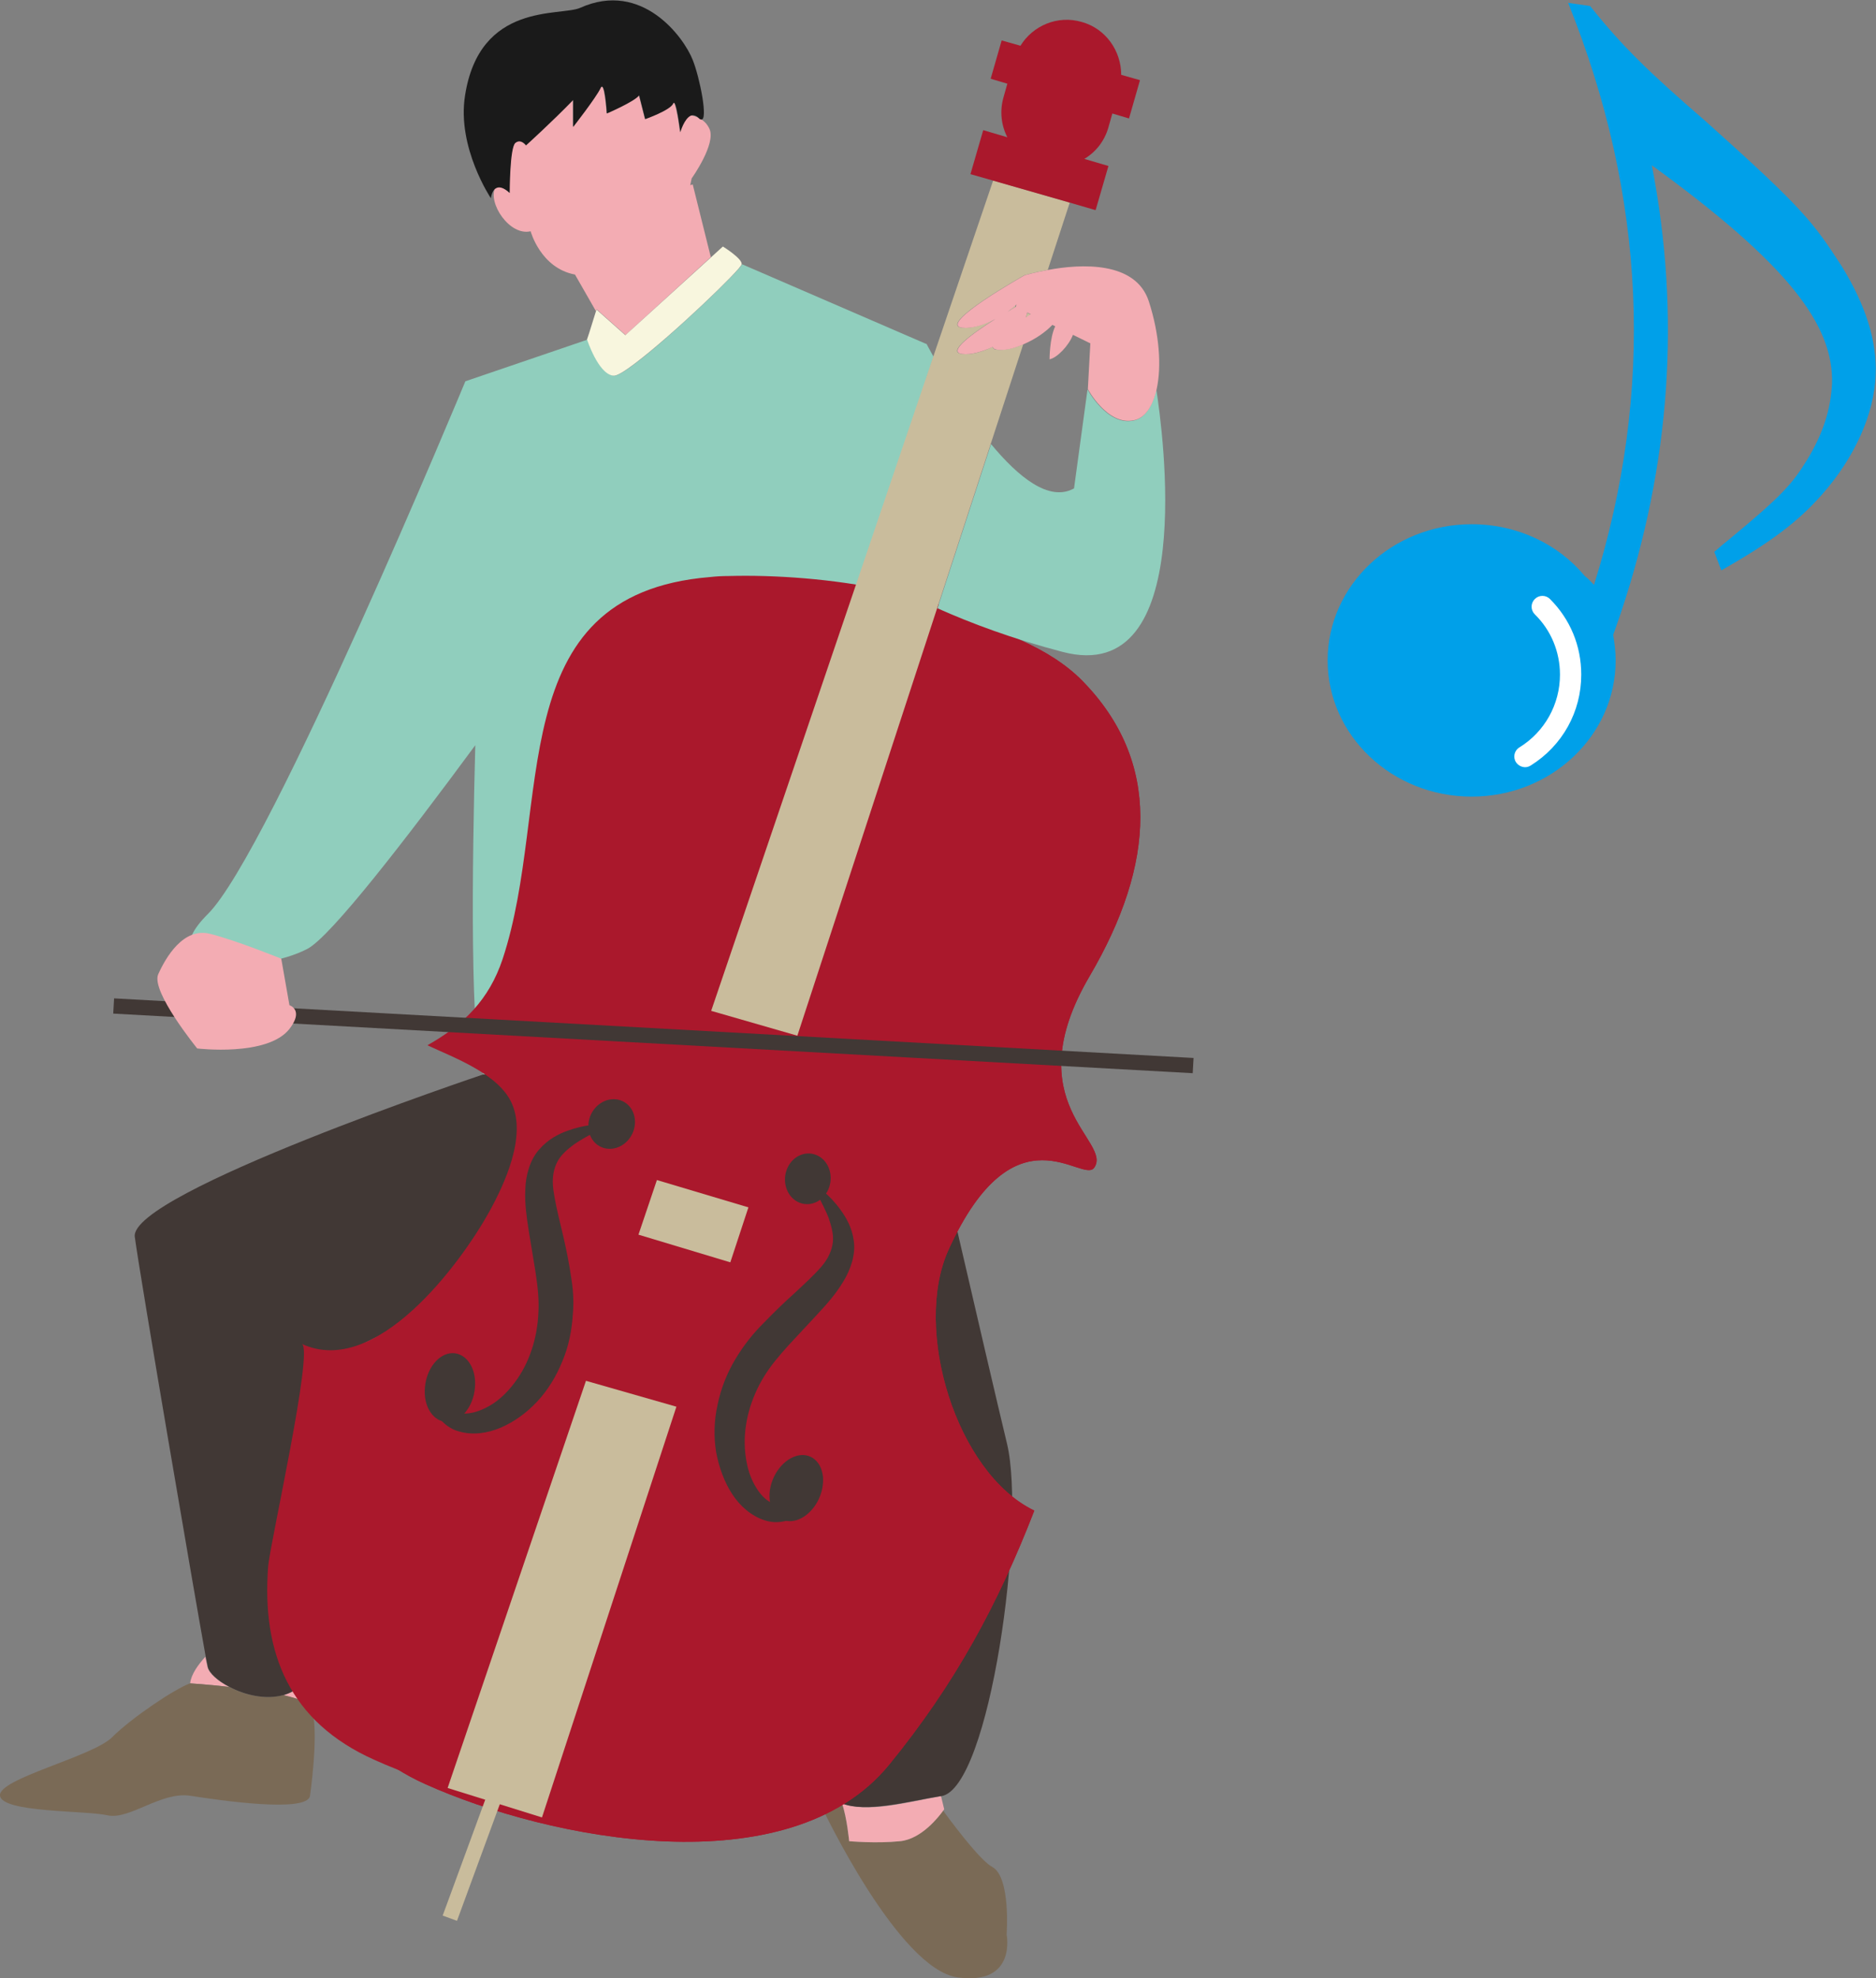 <?xml version="1.0" encoding="UTF-8"?>
<svg xmlns="http://www.w3.org/2000/svg" viewBox="0 0 52.89 55.77">
  <rect x="0" y="0" width="52.89" height="55.77" fill="#808080" stroke="none"/>
  <defs>
    <style>
      .cls-1 {
        fill: none;
      }

      .cls-1, .cls-2, .cls-3, .cls-4, .cls-5, .cls-6, .cls-7, .cls-8, .cls-9, .cls-10, .cls-11 {
        stroke-width: 0px;
      }

      .cls-12 {
        mix-blend-mode: multiply;
      }

      .cls-13 {
        isolation: isolate;
      }

      .cls-2 {
        fill: #f3acb3;
      }

      .cls-3 {
        fill: #f8f6de;
      }

      .cls-4 {
        fill: #7a6a56;
      }

      .cls-5 {
        fill: #1a1a1a;
      }

      .cls-6 {
        fill: #413835;
      }

      .cls-7 {
        fill: #c9bc9c;
      }

      .cls-8 {
        fill: #aa182c;
      }

      .cls-9 {
        fill: #00a0e9;
      }

      .cls-10 {
        fill: #90cebd;
      }

      .cls-11 {
        fill: #fff;
      }
    </style>
  </defs>
  <g class="cls-13">
    <g id="_レイヤー_2" data-name="レイヤー 2">
      <g id="_レイヤー_1-2" data-name="レイヤー 1">
        <g>
          <g>
            <path class="cls-9" d="m51.92,7.5c-.8-1.23-1.05-1.59-3.82-4.07-1.63-1.41-2.36-2.12-3.27-3.26-.21-.03-.42-.06-.62-.09,2.2,5.47,2.44,10.94.73,16.41-.11-.12-.18-.19-.26-.25-.74-.89-1.89-1.46-3.19-1.46-2.24,0-4.06,1.72-4.06,3.84s1.82,3.84,4.06,3.84,4.06-1.72,4.06-3.84c0-.25-.03-.49-.07-.72.06-.17.13-.36.21-.6,1.41-4.21,1.7-8.43.88-12.64,3.84,2.79,5.13,4.5,5.08,6.16-.04.72-.24,1.38-.7,2.14-.42.68-.7,1.01-2.24,2.28-.08.06-.21.17-.38.32.07.17.13.35.2.52,1.41-.8,2.17-1.38,2.84-2.14.92-1.04,1.47-2.27,1.51-3.37.04-.95-.28-1.97-.96-3.07Z"/>
            <path class="cls-11" d="m43,21.63c-.1,0-.2-.05-.26-.14-.09-.14-.05-.33.1-.42.71-.44,1.14-1.21,1.14-2.05,0-.64-.25-1.25-.71-1.7-.12-.12-.12-.31,0-.43.12-.12.31-.12.43,0,.57.57.88,1.32.88,2.13,0,1.05-.53,2-1.42,2.56-.05.03-.1.05-.16.05Z"/>
          </g>
          <g>
            <g>
              <path class="cls-1" d="m19.48,3.25c.06.01.14.03.22.07,0,0,0,0,0,0-.08-.08-.15-.09-.22-.07Z"/>
              <polygon class="cls-1" points="17.91 10.24 17.92 10.23 17.91 10.24 17.91 10.24"/>
              <polygon class="cls-1" points="17.63 9.45 17.64 9.44 17.63 9.45 17.63 9.45"/>
              <path class="cls-2" d="m17.63,9.45h0s2.41-2.2,2.41-2.2l-.51-2.05-.07.02.04-.19s.7-.98.5-1.4c-.06-.13-.15-.22-.24-.27-.02,0-.04-.01-.07-.04-.08-.04-.16-.06-.22-.07-.19.07-.3.47-.3.47,0,0-.13-1-.2-.81-.08.18-.79.44-.79.44l-.17-.67c-.14.18-.91.51-.91.51,0,0-.06-.98-.18-.71-.12.27-.77,1.09-.77,1.09v-.76c-.6.62-1.33,1.28-1.33,1.28,0,0-.15-.2-.3-.07-.16.13-.16,1.41-.16,1.41-.2-.18-.32-.19-.4-.14-.21.44.41,1.37,1,1.23,0,0,.28,1.04,1.25,1.22l.59,1.03.02-.05.81.72Z"/>
              <path class="cls-5" d="m14.37,5.44s0-1.28.16-1.41c.16-.13.3.07.3.07,0,0,.73-.66,1.33-1.28v.76s.64-.82.77-1.09c.12-.27.18.71.18.71,0,0,.77-.33.91-.51l.17.67s.71-.25.79-.44c.08-.18.2.81.2.81,0,0,.11-.39.3-.47.06-.02.14-.01.22.07,0,0,0,0,0,0,.03.03.05.04.07.04.2.03-.04-1.18-.24-1.68-.25-.64-1.43-2.25-3.17-1.47-.56.25-2.84-.18-3.25,2.48-.23,1.46.73,2.89.73,2.89,0,0,.02-.21.14-.28.08-.05.21-.04.4.14Z"/>
              <path class="cls-10" d="m25.84,22.71l.28-13.01-5.2-2.25c-.01.12-1.94,1.99-3,2.79h0s0,0,0,0c-.3.23-.53.37-.62.35-.41-.07-.73-1.02-.73-1.02l.06-.18h0s-.03.07-.08.19l-3.43,1.17s-5.5,13.27-7.26,15.02c-1.76,1.75,1.48,1.68,2.81.98.66-.35,2.77-3.08,4.73-5.74-.09,3.3-.16,8.64.24,9.3.58.96,12.92.04,12.92.04l-.7-7.62Z"/>
              <path class="cls-3" d="m17.29,10.59c.09.02.32-.12.62-.35,0,0,0,0,0,0,1.06-.8,2.99-2.66,3-2.79.02-.16-.53-.5-.53-.5l-.34.31-2.41,2.19h0s0,0,0,0l-.81-.72-.02.05-.19.61-.06.18s.31.96.73,1.02Z"/>
            </g>
            <g>
              <path class="cls-2" d="m5.85,47s-.03-.14-.06-.29c-.2.22-.4.49-.43.75,0,0,.49.03,1.1.1-.33-.17-.57-.39-.61-.56Z"/>
              <path class="cls-2" d="m8.74,48.09l-.33-.51c-.13.1-.27.17-.43.22.39.08.68.18.75.3Z"/>
              <path class="cls-4" d="m7.98,47.79c-.5.14-1.09,0-1.52-.23-.61-.07-1.1-.1-1.1-.1-.41.14-1.65.97-2.2,1.52-.55.55-3.23,1.17-3.16,1.65.07.48,2.41.41,3.03.55.62.14,1.51-.68,2.34-.55.83.13,3.3.49,3.37,0,.07-.49.26-2.14,0-2.54-.07-.11-.37-.21-.75-.3Z"/>
              <path class="cls-6" d="m13.63,30.29s-9.99,3.35-9.83,4.58c.15,1.13,1.68,10.08,2,11.84.03.15.05.25.06.29.04.17.28.39.61.56.43.23,1.02.37,1.52.23.15-.04.3-.11.43-.22.09-.07.18-.16.25-.26.8-1.14-.36-7.49.22-8.54.58-1.05,13.21-5.89,14.89-6.16,1.67-.27,2.21-2.32,2.21-2.32h-12.35Z"/>
            </g>
            <g>
              <path class="cls-4" d="m27.98,52.64c-.3-.16-.92-.95-1.39-1.59-.12.16-.61.79-1.21.86-.69.07-1.44,0-1.44,0,0,0-.06-.65-.2-1.06-.02,0-.04-.01-.06-.02l-.5.14s2.15,4.55,3.82,4.78c1.67.23,1.38-1.21,1.38-1.21,0,0,.12-1.61-.4-1.9Z"/>
              <path class="cls-2" d="m23.74,50.85c.14.4.2,1.06.2,1.06,0,0,.76.07,1.44,0,.6-.06,1.09-.69,1.21-.86.02-.02.03-.04.03-.04l-.09-.37c-.91.16-2.1.49-2.79.2Z"/>
              <path class="cls-6" d="m26.53,50.64s0,0,.01,0c1.37-.23,2.39-7.69,1.85-9.94-.54-2.24-2.42-10.41-2.42-10.41l-8.19,3.39,5.98,6.44s-.61,8.06-.61,9.73c0,.52.2.82.51.97.02,0,.04.02.06.02.69.28,1.88-.05,2.79-.2Z"/>
            </g>
            <g>
              <path class="cls-8" d="m21.46,16.96c-5.93.49-4.41,6.46-5.84,10.77-.38,1.14-1.09,1.85-2.12,2.43.72.34,2.01.8,2.38,1.64.42.94-.21,2.28-.64,3.06-.81,1.47-3.19,4.69-5.28,3.72.34.16-.9,5.64-.95,6.27-.19,2.47.62,4.39,2.98,5.45,3.48,1.57,10.25,2.92,13.08-.55,1.86-2.28,3.07-4.53,4.09-7.16-2.21-1.07-3.43-5.12-2.42-7.35,1.88-4.13,3.78-1.84,4.11-2.32.52-.75-2.23-1.82-.13-5.4,1.86-3.17,2.02-6.06-.21-8.33-1.82-1.85-6-2.34-8.52-2.27-.18,0-.36.01-.53.03Z"/>
              <g class="cls-12">
                <path class="cls-8" d="m21.46,16.96c-5.93.49-4.41,6.46-5.84,10.77-.38,1.14-1.09,1.85-2.12,2.43.72.34,2.01.8,2.38,1.64.42.94-.21,2.28-.64,3.06-.81,1.47-3.19,4.69-5.28,3.72.34.16-.9,5.64-.95,6.27-.19,2.47.62,4.39,2.98,5.45,3.48,1.57,10.25,2.92,13.08-.55,1.86-2.28,3.07-4.53,4.09-7.16-2.21-1.07-3.43-5.12-2.42-7.35,1.88-4.13,3.78-1.84,4.11-2.32.52-.75-2.23-1.82-.13-5.4,1.86-3.17,2.02-6.06-.21-8.33-1.82-1.85-6-2.34-8.52-2.27-.18,0-.36.01-.53.03Z"/>
              </g>
              <path class="cls-8" d="m20.01,16.27c-5.93.49-4.41,6.46-5.84,10.77-.38,1.14-1.09,1.85-2.12,2.43.72.34,2.01.8,2.38,1.64.42.94-.21,2.28-.64,3.06-.81,1.46-3.19,4.69-5.28,3.72.34.16-.9,5.64-.95,6.27-.19,2.47.62,4.39,2.98,5.45,3.48,1.57,10.25,2.92,13.08-.55,1.86-2.28,3.07-4.53,4.09-7.16-2.21-1.07-3.43-5.12-2.42-7.34,1.88-4.13,3.78-1.84,4.11-2.32.52-.75-2.23-1.82-.13-5.4,1.86-3.17,2.02-6.06-.21-8.33-1.82-1.85-6-2.34-8.52-2.27-.18,0-.36.01-.53.03Z"/>
              <path class="cls-6" d="m17.9,31.69c-.03.39-.35.7-.71.7s-.63-.31-.6-.7c.03-.39.35-.7.71-.7s.63.31.6.7Z"/>
              <path class="cls-6" d="m13.39,39.12c-.04.53-.39.97-.78.97s-.68-.43-.63-.97c.04-.53.39-.97.78-.97s.68.43.63.97Z"/>
              <path class="cls-6" d="m17.24,31.69s-.19.09-.51.25c-.16.09-.35.19-.54.32-.19.14-.39.31-.49.52-.1.21-.14.45-.1.76.04.3.12.65.21,1.02.09.37.18.77.25,1.18.03.21.07.41.09.64.02.23.02.45,0,.68-.03.46-.12.91-.3,1.33-.17.42-.41.81-.71,1.13-.3.32-.65.57-1.02.73-.38.16-.79.22-1.17.11-.39-.1-.64-.42-.74-.68-.1-.27-.09-.51-.08-.7.02-.19.06-.33.08-.42.03-.09.04-.14.04-.14,0,0,0,.05,0,.15,0,.1.02.24.05.41.03.17.09.37.21.55.12.18.31.3.54.32.23.02.5-.07.76-.22.26-.15.5-.38.7-.65.41-.54.64-1.25.67-1.98.02-.37-.02-.72-.08-1.12-.06-.39-.13-.78-.19-1.16-.06-.39-.12-.77-.1-1.18.01-.4.13-.84.39-1.13.25-.29.55-.44.8-.53.25-.09.48-.14.66-.16.18-.03.33-.04.43-.04.1,0,.15,0,.15,0Z"/>
              <path class="cls-6" d="m22.23,32.87c-.19.34-.1.78.2.98.3.2.7.09.89-.25.19-.34.1-.78-.2-.98-.3-.2-.7-.09-.89.25Z"/>
              <path class="cls-6" d="m21.86,41.56c-.26.47-.21,1.02.12,1.24.33.22.8.01,1.06-.45.26-.47.21-1.02-.12-1.24-.33-.22-.8-.01-1.06.45Z"/>
              <path class="cls-6" d="m22.78,33.24s.04.03.12.09c.08.06.19.15.33.27.14.12.3.28.46.5.16.22.33.5.38.88.06.39-.09.82-.3,1.16-.21.35-.47.64-.74.93-.26.28-.53.57-.8.86-.27.3-.5.57-.69.88-.38.62-.58,1.34-.54,2.02.02.33.09.66.22.93.13.27.3.49.51.6.2.11.43.11.63.03.2-.08.36-.22.48-.34.12-.13.21-.24.27-.31.06-.08.09-.12.09-.12,0,0-.01.05-.04.14-.03.09-.08.23-.17.4-.09.16-.22.37-.45.54-.23.17-.61.29-.99.16-.37-.12-.69-.4-.91-.74-.22-.34-.37-.75-.45-1.18-.07-.43-.06-.89.04-1.33.09-.45.26-.88.49-1.27.12-.2.24-.38.39-.57.14-.18.28-.33.43-.48.29-.3.58-.58.87-.84.28-.26.54-.5.74-.73.2-.23.3-.46.33-.69.03-.24-.05-.48-.12-.7-.09-.22-.19-.41-.27-.57-.18-.32-.28-.5-.28-.5Z"/>
            </g>
            <polygon class="cls-7" points="12.62 50.41 15.28 51.24 19.07 39.66 16.52 38.93 12.62 50.41"/>
            <polygon class="cls-7" points="18.52 33.27 18 34.81 20.59 35.59 21.1 34.04 18.52 33.27"/>
            <rect class="cls-7" x="11.32" y="51.92" width="4.14" height=".43" transform="translate(-40.16 46.74) rotate(-69.84)"/>
            <rect class="cls-6" x="18.21" y="13.96" width=".43" height="30.48" transform="translate(-11.75 45.99) rotate(-86.84)"/>
            <path class="cls-2" d="m5.56,29.56s-1.31-1.61-1.1-2.09c.21-.47.71-1.34,1.47-1.14.75.19,2,.7,2,.7l.23,1.31s.42.13,0,.67c-.62.79-2.6.55-2.6.55Z"/>
            <g>
              <path class="cls-1" d="m30.25,9.45c-.12.3-.45.64-.66.69,0,0,0-.6.16-.93l-.08-.04c-.21.21-.5.41-.8.54l-.92,2.82c.77.93,1.64,1.64,2.34,1.25l.38-2.79.07-1.29-.49-.24Z"/>
              <path class="cls-10" d="m26.12,9.69l-2.38,5.94s.19.15.56.39l2.02-5.96c-.13-.23-.2-.37-.2-.37Z"/>
              <path class="cls-10" d="m32.6,10.98c-.11.49-.33.82-.65.88-.74.15-1.29-.88-1.29-.88l-.38,2.79c-.7.39-1.57-.32-2.34-1.25l-1.51,4.63c.94.42,2.11.86,3.53,1.23,3.82,1,2.82-6.23,2.64-7.4Z"/>
              <path class="cls-7" d="m28.86,9.7c-.27.12-.54.18-.75.16-.08,0-.12-.04-.13-.08-.3.15-.62.23-.86.2-.44-.05.29-.58.94-.99-.33.17-.68.28-.94.25-.72-.09,1.76-1.48,1.76-1.48,0,0,.27-.08.66-.15l.62-1.9-2.16-.62-1.69,4.97-2.02,5.96-4.24,12.48,2.43.7,3.94-12.05,1.51-4.63.92-2.82Z"/>
              <path class="cls-7" d="m28.96,8.82s-.02.09-.04.14c.05-.03.1-.06.14-.09l-.1-.05Z"/>
              <polygon class="cls-7" points="30.57 4.49 30.57 4.48 30.56 4.49 30.57 4.49"/>
              <path class="cls-7" d="m28.65,8.58c-.08.08-.16.15-.26.22.09-.05.17-.1.23-.14l.02-.08Z"/>
              <path class="cls-8" d="m30.89,5.92l.36-1.24-.68-.2h0s0,0,0,0c.32-.19.57-.5.68-.89l.11-.39.47.14.31-1.08-.53-.15c0-.67-.43-1.3-1.11-1.49-.68-.2-1.38.1-1.73.67l-.53-.15-.31,1.08.47.14-.11.39c-.11.39-.06.79.11,1.12l-.68-.2-.36,1.24.63.18,2.16.62.72.21Z"/>
              <path class="cls-2" d="m27.13,9.24c.26.03.61-.07.94-.25-.65.41-1.38.94-.94.99.24.03.55-.06.86-.2,0,.04.05.07.13.08.21.03.48-.04.75-.16.3-.13.59-.32.8-.54l.08.04c-.16.33-.16.93-.16.93.21-.04.54-.38.66-.69l.49.24-.07,1.29s.55,1.03,1.29.88c.32-.06.54-.39.65-.88.14-.64.08-1.54-.22-2.47-.37-1.15-1.93-1.06-2.84-.89-.39.07-.66.15-.66.15,0,0-2.48,1.39-1.76,1.48Zm1.83-.43l.1.05s-.1.06-.14.09c.02-.05.03-.1.04-.14Zm-.3-.24l-.02.08c-.07.04-.15.09-.23.14.09-.07.18-.14.26-.22Z"/>
            </g>
          </g>
        </g>
      </g>
    </g>
  </g>
</svg>